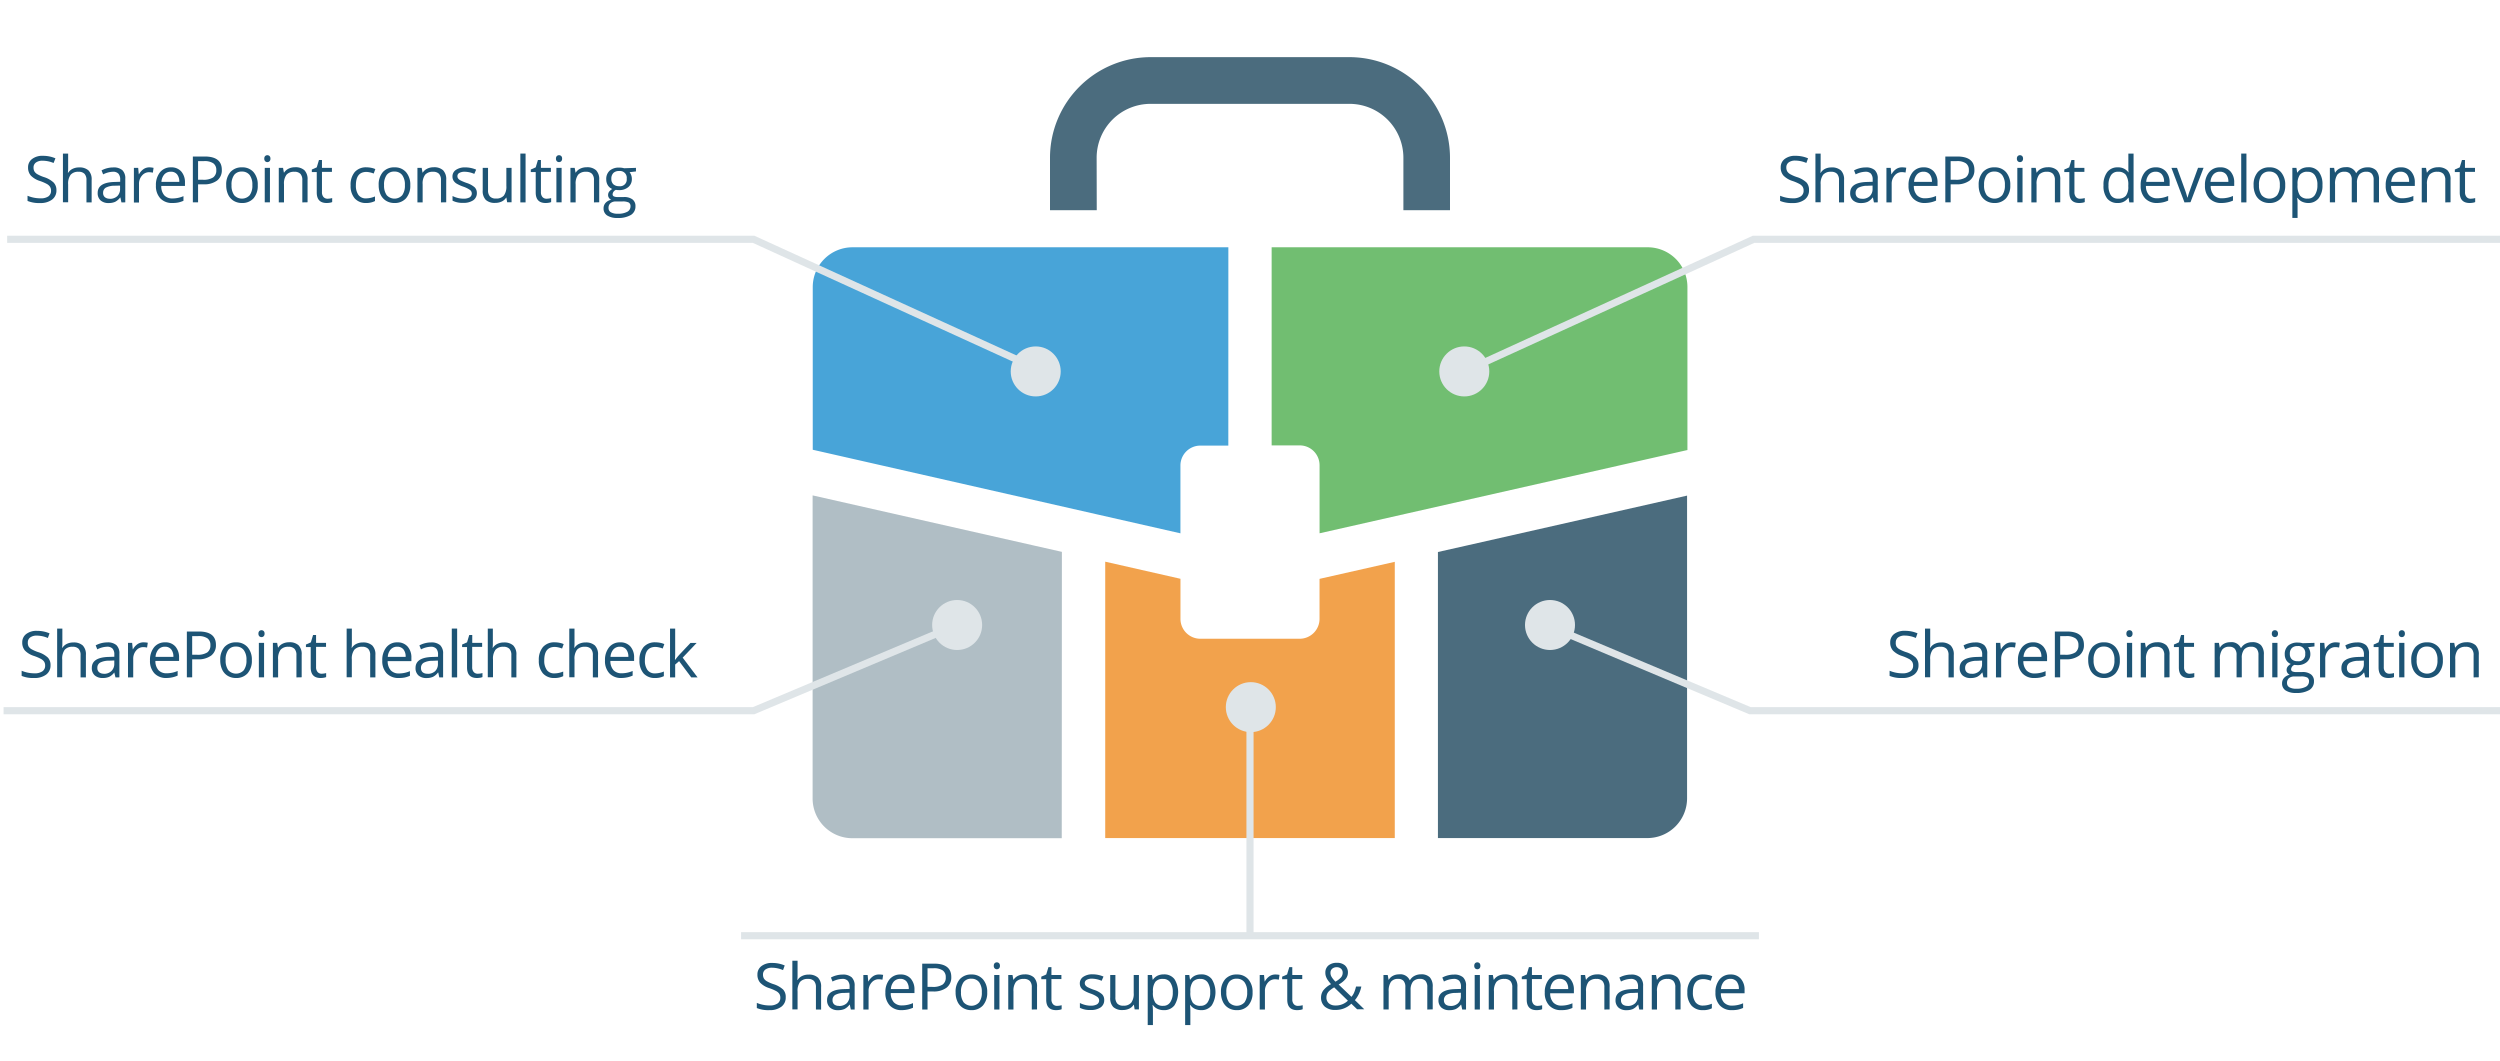 <svg xmlns="http://www.w3.org/2000/svg" viewBox="0 0 700 297"><defs><style>.cls-1{fill:#4b6c7e;}.cls-2{fill:#48a4d8;}.cls-3{fill:#71be71;}.cls-4{fill:#f2a24c;}.cls-5{fill:#b0bec5;}.cls-6{fill:#dfe5e8;}.cls-7{fill:none;stroke:#dfe5e8;stroke-miterlimit:10;stroke-width:2px;}.cls-8{fill:#1d5475;}</style></defs><title>SharePoint Services</title><g id="Layer_3" data-name="Layer 3"><path class="cls-1" d="M307.06,44.16a15.1,15.1,0,0,1,15.08-15.08h55.73a15.1,15.1,0,0,1,15.08,15.08v14.7H406V44.16A28.19,28.19,0,0,0,377.87,16H322.13A28.19,28.19,0,0,0,294,44.16v14.7h13.09Zm0-2.27"/><path class="cls-2" d="M343.94,69.24H238.7a11.13,11.13,0,0,0-11.13,11.13v45.56L307.06,144l23.46,5.33v-19a5.57,5.57,0,0,1,5.56-5.56h7.85Z"/><path class="cls-3" d="M461.29,69.24H356.06v55.47h7.85a5.56,5.56,0,0,1,5.57,5.56v19.05l24-5.43,79-17.88V80.37A11.13,11.13,0,0,0,461.29,69.24Z"/><path class="cls-4" d="M390.54,157.31l-21.07,4.77v11.2a5.57,5.57,0,0,1-5.57,5.57H336.09a5.57,5.57,0,0,1-5.56-5.57V162.06l-21.07-4.79v77.39h81.08Z"/><path class="cls-5" d="M297.33,154.52l-8-1.81-61.8-14v84.86a11.13,11.13,0,0,0,11.13,11.13h58.63Z"/><path class="cls-1" d="M410.62,152.76l-8,1.8v80.1h58.63a11.13,11.13,0,0,0,11.13-11.13V138.77Z"/><circle class="cls-6" cx="290" cy="104" r="7"/><circle class="cls-6" cx="268" cy="175" r="7"/><circle class="cls-6" cx="434" cy="175" r="7"/><circle class="cls-6" cx="350.23" cy="198" r="7"/><circle class="cls-6" cx="410" cy="104" r="7"/><polyline class="cls-7" points="410 104 491 67 700 67"/><polyline class="cls-7" points="292 104 211 67 2 67"/><polyline class="cls-7" points="268 175 211 199 1 199"/><polyline class="cls-7" points="433 175 490 199 700 199"/><line class="cls-7" x1="492.5" y1="262" x2="207.5" y2="262"/><line class="cls-7" x1="350" y1="198" x2="350" y2="262"/></g><g id="Layer_4" data-name="Layer 4"><path class="cls-8" d="M15.8,53.25a3.15,3.15,0,0,1-1.23,2.65,5.34,5.34,0,0,1-3.34.95,8.37,8.37,0,0,1-3.52-.59V54.81a9.26,9.26,0,0,0,1.72.53,9.06,9.06,0,0,0,1.85.19A3.72,3.72,0,0,0,13.53,55a1.86,1.86,0,0,0,.76-1.58A2,2,0,0,0,14,52.29a2.49,2.49,0,0,0-.9-.79,12.54,12.54,0,0,0-1.91-.82,6.1,6.1,0,0,1-2.56-1.52,3.36,3.36,0,0,1-.77-2.29A2.85,2.85,0,0,1,9,44.51a4.64,4.64,0,0,1,3-.88,8.7,8.7,0,0,1,3.52.7L15,45.64A8,8,0,0,0,11.91,45a3,3,0,0,0-1.85.51,1.68,1.68,0,0,0-.67,1.42A2.17,2.17,0,0,0,9.64,48a2.32,2.32,0,0,0,.83.78,10.32,10.32,0,0,0,1.79.79A7.08,7.08,0,0,1,15,51.1,3,3,0,0,1,15.8,53.25Z"/><path class="cls-8" d="M24.21,56.67V50.44a2.51,2.51,0,0,0-.54-1.76A2.18,2.18,0,0,0,22,48.1a2.75,2.75,0,0,0-2.22.83,4.18,4.18,0,0,0-.7,2.71v5H17.62V43h1.46v4.14A9,9,0,0,1,19,48.37h.09a3,3,0,0,1,1.23-1.09,4,4,0,0,1,1.81-.4,3.72,3.72,0,0,1,2.65.84,3.53,3.53,0,0,1,.88,2.67v6.28Z"/><path class="cls-8" d="M34,56.67l-.29-1.37h-.07a4.05,4.05,0,0,1-1.44,1.23,4.38,4.38,0,0,1-1.79.32,3.22,3.22,0,0,1-2.25-.74,2.69,2.69,0,0,1-.81-2.1q0-2.92,4.67-3.06l1.63-.05v-.6a2.44,2.44,0,0,0-.49-1.67,2,2,0,0,0-1.56-.54,6.36,6.36,0,0,0-2.72.74l-.45-1.12A6.86,6.86,0,0,1,30,47.1a6.76,6.76,0,0,1,1.7-.22,3.67,3.67,0,0,1,2.55.76,3.19,3.19,0,0,1,.83,2.45v6.57Zm-3.3-1a3,3,0,0,0,2.14-.75,2.76,2.76,0,0,0,.78-2.09v-.87L32.14,52a5.31,5.31,0,0,0-2.51.54A1.63,1.63,0,0,0,28.87,54a1.5,1.5,0,0,0,.48,1.2A2,2,0,0,0,30.68,55.64Z"/><path class="cls-8" d="M41.88,46.86A5.71,5.71,0,0,1,43,47l-.2,1.35a5,5,0,0,0-1.05-.13,2.57,2.57,0,0,0-2,.95,3.46,3.46,0,0,0-.83,2.36v5.17H37.49V47h1.2l.17,1.78h.07a4.23,4.23,0,0,1,1.29-1.45A2.91,2.91,0,0,1,41.88,46.86Z"/><path class="cls-8" d="M48.26,56.84a4.43,4.43,0,0,1-3.37-1.3,5,5,0,0,1-1.23-3.61,5.58,5.58,0,0,1,1.15-3.7,3.81,3.81,0,0,1,3.08-1.37A3.63,3.63,0,0,1,50.74,48a4.56,4.56,0,0,1,1.05,3.14v.92H45.16A3.82,3.82,0,0,0,46,54.69a3,3,0,0,0,2.29.88,7.76,7.76,0,0,0,3.08-.65v1.3a7.72,7.72,0,0,1-1.46.48A8.22,8.22,0,0,1,48.26,56.84Zm-.4-8.76a2.38,2.38,0,0,0-1.85.76,3.48,3.48,0,0,0-.81,2.09h5a3.21,3.21,0,0,0-.62-2.11A2.17,2.17,0,0,0,47.86,48.08Z"/><path class="cls-8" d="M62.11,47.56a3.6,3.6,0,0,1-1.33,3A6,6,0,0,1,57,51.61H55.46v5.05H54V43.82H57.3Q62.11,43.82,62.11,47.56Zm-6.65,2.77H56.8a5,5,0,0,0,2.87-.64,2.36,2.36,0,0,0,.89-2.06,2.22,2.22,0,0,0-.83-1.9,4.36,4.36,0,0,0-2.6-.62H55.46Z"/><path class="cls-8" d="M72.17,51.84A5.31,5.31,0,0,1,71,55.52a4.18,4.18,0,0,1-3.28,1.32,4.34,4.34,0,0,1-2.29-.61,4,4,0,0,1-1.55-1.74,6.06,6.06,0,0,1-.54-2.65,5.31,5.31,0,0,1,1.18-3.67,4.17,4.17,0,0,1,3.27-1.31A4.08,4.08,0,0,1,71,48.2,5.29,5.29,0,0,1,72.17,51.84Zm-7.34,0a4.57,4.57,0,0,0,.74,2.81,2.93,2.93,0,0,0,4.35,0,4.55,4.55,0,0,0,.74-2.82,4.48,4.48,0,0,0-.74-2.79,2.61,2.61,0,0,0-2.19-1,2.57,2.57,0,0,0-2.16.94A4.53,4.53,0,0,0,64.83,51.84Z"/><path class="cls-8" d="M74,44.42a1,1,0,0,1,.25-.73.91.91,0,0,1,1.22,0,1,1,0,0,1,.25.73,1,1,0,0,1-.25.73.89.89,0,0,1-1.22,0A1,1,0,0,1,74,44.42Zm1.58,12.24H74.13V47h1.46Z"/><path class="cls-8" d="M84.65,56.67V50.44a2.51,2.51,0,0,0-.54-1.76,2.18,2.18,0,0,0-1.68-.58,2.77,2.77,0,0,0-2.21.82,4.13,4.13,0,0,0-.7,2.7v5.05H78.06V47h1.19l.24,1.32h.07a3,3,0,0,1,1.26-1.1,4.08,4.08,0,0,1,1.8-.39,3.66,3.66,0,0,1,2.62.84,3.57,3.57,0,0,1,.88,2.69v6.28Z"/><path class="cls-8" d="M91.69,55.64a4.77,4.77,0,0,0,.75-.06,4.84,4.84,0,0,0,.57-.12v1.12a2.67,2.67,0,0,1-.7.19,5.25,5.25,0,0,1-.83.07q-2.79,0-2.79-2.94V48.17H87.31v-.7l1.38-.61.62-2.06h.84V47h2.79v1.13H90.15v5.67a2,2,0,0,0,.41,1.34A1.44,1.44,0,0,0,91.69,55.64Z"/><path class="cls-8" d="M102.56,56.84a4.11,4.11,0,0,1-3.24-1.29,5.29,5.29,0,0,1-1.15-3.64,5.46,5.46,0,0,1,1.16-3.74,4.19,4.19,0,0,1,3.32-1.32A6.58,6.58,0,0,1,104,47a4.57,4.57,0,0,1,1.09.35l-.45,1.24a6.86,6.86,0,0,0-1.05-.32,4.71,4.71,0,0,0-1-.13q-2.94,0-2.94,3.74a4.46,4.46,0,0,0,.72,2.72,2.49,2.49,0,0,0,2.12.95A6.49,6.49,0,0,0,105,55v1.29A5.26,5.26,0,0,1,102.56,56.84Z"/><path class="cls-8" d="M114.88,51.84a5.31,5.31,0,0,1-1.19,3.68,4.18,4.18,0,0,1-3.28,1.32,4.34,4.34,0,0,1-2.29-.61,4,4,0,0,1-1.55-1.74,6.06,6.06,0,0,1-.54-2.65,5.31,5.31,0,0,1,1.18-3.67,4.17,4.17,0,0,1,3.27-1.31,4.08,4.08,0,0,1,3.21,1.34A5.29,5.29,0,0,1,114.88,51.84Zm-7.34,0a4.57,4.57,0,0,0,.74,2.81,2.93,2.93,0,0,0,4.35,0,4.55,4.55,0,0,0,.74-2.82,4.48,4.48,0,0,0-.74-2.79,2.61,2.61,0,0,0-2.19-1,2.57,2.57,0,0,0-2.16.94A4.53,4.53,0,0,0,107.54,51.84Z"/><path class="cls-8" d="M123.47,56.67V50.44a2.51,2.51,0,0,0-.54-1.76,2.18,2.18,0,0,0-1.68-.58,2.77,2.77,0,0,0-2.21.82,4.13,4.13,0,0,0-.7,2.7v5.05h-1.46V47h1.19l.24,1.32h.07a3,3,0,0,1,1.26-1.1,4.08,4.08,0,0,1,1.8-.39,3.66,3.66,0,0,1,2.62.84,3.57,3.57,0,0,1,.88,2.69v6.28Z"/><path class="cls-8" d="M133.52,54a2.41,2.41,0,0,1-1,2.07,4.71,4.71,0,0,1-2.81.73,6.12,6.12,0,0,1-3-.61V54.88a7.23,7.23,0,0,0,1.49.55,6.22,6.22,0,0,0,1.53.2,3.48,3.48,0,0,0,1.76-.36,1.26,1.26,0,0,0,.13-2.07,7.67,7.67,0,0,0-1.9-.94,10.32,10.32,0,0,1-1.91-.87,2.61,2.61,0,0,1-.84-.85,2.21,2.21,0,0,1-.28-1.13,2.16,2.16,0,0,1,1-1.86,4.46,4.46,0,0,1,2.63-.68,7.69,7.69,0,0,1,3,.63l-.52,1.19a7,7,0,0,0-2.63-.6,3,3,0,0,0-1.56.33,1,1,0,0,0-.53.9,1.09,1.09,0,0,0,.2.66,2,2,0,0,0,.64.52,14.24,14.24,0,0,0,1.69.71,6.3,6.3,0,0,1,2.32,1.26A2.22,2.22,0,0,1,133.52,54Z"/><path class="cls-8" d="M136.65,47v6.25a2.51,2.51,0,0,0,.54,1.76,2.18,2.18,0,0,0,1.68.58,2.74,2.74,0,0,0,2.21-.83,4.17,4.17,0,0,0,.7-2.7V47h1.46v9.63H142l-.21-1.29h-.08a2.91,2.91,0,0,1-1.24,1.09,4.18,4.18,0,0,1-1.81.38,3.68,3.68,0,0,1-2.63-.83,3.55,3.55,0,0,1-.87-2.67V47Z"/><path class="cls-8" d="M147.16,56.67H145.7V43h1.46Z"/><path class="cls-8" d="M153,55.64a4.77,4.77,0,0,0,.75-.06,4.84,4.84,0,0,0,.57-.12v1.12a2.67,2.67,0,0,1-.7.19,5.25,5.25,0,0,1-.83.07q-2.79,0-2.79-2.94V48.17h-1.38v-.7l1.38-.61.62-2.06h.84V47h2.79v1.13h-2.79v5.67a2,2,0,0,0,.41,1.34A1.44,1.44,0,0,0,153,55.64Z"/><path class="cls-8" d="M155.67,44.42a1,1,0,0,1,.25-.73.91.91,0,0,1,1.22,0,1,1,0,0,1,.25.73,1,1,0,0,1-.25.73.89.89,0,0,1-1.22,0A1,1,0,0,1,155.67,44.42Zm1.58,12.24h-1.46V47h1.46Z"/><path class="cls-8" d="M166.31,56.67V50.44a2.51,2.51,0,0,0-.54-1.76,2.18,2.18,0,0,0-1.68-.58,2.77,2.77,0,0,0-2.21.82,4.13,4.13,0,0,0-.7,2.7v5.05h-1.46V47h1.19l.24,1.32h.07a3,3,0,0,1,1.26-1.1,4.08,4.08,0,0,1,1.8-.39,3.66,3.66,0,0,1,2.62.84,3.57,3.57,0,0,1,.88,2.69v6.28Z"/><path class="cls-8" d="M178.07,47V48l-1.78.21a3.13,3.13,0,0,1,.63,1.92,2.85,2.85,0,0,1-1,2.26,3.9,3.9,0,0,1-2.65.84,4.42,4.42,0,0,1-.81-.07,1.44,1.44,0,0,0-.93,1.24.63.63,0,0,0,.33.58,2.38,2.38,0,0,0,1.12.19h1.71a3.82,3.82,0,0,1,2.4.66,2.29,2.29,0,0,1,.84,1.92,2.74,2.74,0,0,1-1.28,2.44,6.87,6.87,0,0,1-3.74.84,5.12,5.12,0,0,1-2.91-.7,2.27,2.27,0,0,1-1-2,2.23,2.23,0,0,1,.56-1.52,2.86,2.86,0,0,1,1.58-.87,1.53,1.53,0,0,1-.62-.52,1.37,1.37,0,0,1-.25-.82,1.55,1.55,0,0,1,.28-.92,3,3,0,0,1,.89-.76,2.6,2.6,0,0,1-1.22-1,3.07,3.07,0,0,1-.47-1.69,3.12,3.12,0,0,1,.95-2.44,3.88,3.88,0,0,1,2.69-.86,4.89,4.89,0,0,1,1.36.18Zm-7.68,11.25a1.31,1.31,0,0,0,.66,1.19,3.64,3.64,0,0,0,1.89.4,5.27,5.27,0,0,0,2.72-.55,1.68,1.68,0,0,0,.88-1.49,1.18,1.18,0,0,0-.48-1.09,3.75,3.75,0,0,0-1.82-.3h-1.75a2.3,2.3,0,0,0-1.55.47A1.7,1.7,0,0,0,170.39,58.28Zm.79-8.17a2,2,0,0,0,.57,1.53,2.28,2.28,0,0,0,1.59.52,1.86,1.86,0,0,0,2.14-2.07,1.91,1.91,0,0,0-2.16-2.17,2.14,2.14,0,0,0-1.58.55A2.23,2.23,0,0,0,171.18,50.12Z"/><path class="cls-8" d="M506.52,53.25a3.15,3.15,0,0,1-1.23,2.65,5.34,5.34,0,0,1-3.34.95,8.37,8.37,0,0,1-3.52-.59V54.81a9.26,9.26,0,0,0,1.72.53,9.06,9.06,0,0,0,1.85.19,3.72,3.72,0,0,0,2.25-.57,1.86,1.86,0,0,0,.76-1.58,2,2,0,0,0-.27-1.09,2.49,2.49,0,0,0-.9-.79,12.55,12.55,0,0,0-1.91-.82,6.1,6.1,0,0,1-2.56-1.52,3.36,3.36,0,0,1-.77-2.29,2.85,2.85,0,0,1,1.12-2.36,4.64,4.64,0,0,1,3-.88,8.71,8.71,0,0,1,3.53.7l-.47,1.3a8,8,0,0,0-3.09-.67,3,3,0,0,0-1.85.51,1.68,1.68,0,0,0-.67,1.42,2.17,2.17,0,0,0,.25,1.09,2.32,2.32,0,0,0,.83.78,10.33,10.33,0,0,0,1.79.79,7.08,7.08,0,0,1,2.78,1.55A3,3,0,0,1,506.52,53.25Z"/><path class="cls-8" d="M514.92,56.67V50.44a2.51,2.51,0,0,0-.54-1.76,2.18,2.18,0,0,0-1.68-.58,2.75,2.75,0,0,0-2.22.83,4.18,4.18,0,0,0-.7,2.71v5h-1.46V43h1.46v4.14a9,9,0,0,1-.07,1.24h.09A3,3,0,0,1,511,47.28a4,4,0,0,1,1.81-.4,3.72,3.72,0,0,1,2.65.84,3.54,3.54,0,0,1,.88,2.67v6.28Z"/><path class="cls-8" d="M524.7,56.67l-.29-1.37h-.07a4.06,4.06,0,0,1-1.44,1.23,4.39,4.39,0,0,1-1.79.32,3.22,3.22,0,0,1-2.25-.74,2.7,2.7,0,0,1-.81-2.1q0-2.92,4.67-3.06l1.63-.05v-.6a2.45,2.45,0,0,0-.49-1.67,2,2,0,0,0-1.56-.54,6.36,6.36,0,0,0-2.72.74l-.45-1.12a6.87,6.87,0,0,1,1.56-.61,6.77,6.77,0,0,1,1.7-.22,3.67,3.67,0,0,1,2.55.76,3.19,3.19,0,0,1,.83,2.45v6.57Zm-3.3-1a3,3,0,0,0,2.14-.75,2.76,2.76,0,0,0,.78-2.09v-.87l-1.46.06a5.3,5.3,0,0,0-2.51.54,1.63,1.63,0,0,0-.77,1.49,1.51,1.51,0,0,0,.48,1.2A2,2,0,0,0,521.4,55.64Z"/><path class="cls-8" d="M532.6,46.86a5.7,5.7,0,0,1,1.15.11l-.2,1.35a5,5,0,0,0-1.05-.13,2.57,2.57,0,0,0-2,.95,3.46,3.46,0,0,0-.83,2.36v5.17H528.2V47h1.2l.17,1.78h.07a4.23,4.23,0,0,1,1.29-1.45A2.91,2.91,0,0,1,532.6,46.86Z"/><path class="cls-8" d="M539,56.84a4.42,4.42,0,0,1-3.37-1.3,5,5,0,0,1-1.24-3.61,5.58,5.58,0,0,1,1.15-3.7,3.81,3.81,0,0,1,3.08-1.37A3.63,3.63,0,0,1,541.46,48a4.56,4.56,0,0,1,1.05,3.14v.92h-6.64a3.82,3.82,0,0,0,.86,2.58,3,3,0,0,0,2.29.88,7.76,7.76,0,0,0,3.08-.65v1.3a7.7,7.7,0,0,1-1.46.48A8.21,8.21,0,0,1,539,56.84Zm-.4-8.76a2.38,2.38,0,0,0-1.85.76,3.48,3.48,0,0,0-.81,2.09h5a3.21,3.21,0,0,0-.62-2.11A2.17,2.17,0,0,0,538.58,48.08Z"/><path class="cls-8" d="M552.83,47.56a3.6,3.6,0,0,1-1.33,3,6,6,0,0,1-3.81,1.05h-1.51v5.05h-1.49V43.82H548Q552.83,43.82,552.83,47.56Zm-6.65,2.77h1.34a5,5,0,0,0,2.87-.64,2.36,2.36,0,0,0,.89-2.06,2.22,2.22,0,0,0-.83-1.9,4.36,4.36,0,0,0-2.6-.62h-1.67Z"/><path class="cls-8" d="M562.88,51.84a5.31,5.31,0,0,1-1.19,3.68,4.18,4.18,0,0,1-3.28,1.32,4.34,4.34,0,0,1-2.29-.61,4,4,0,0,1-1.55-1.74,6.06,6.06,0,0,1-.54-2.65,5.31,5.31,0,0,1,1.18-3.67,4.17,4.17,0,0,1,3.27-1.31,4.07,4.07,0,0,1,3.21,1.34A5.29,5.29,0,0,1,562.88,51.84Zm-7.34,0a4.57,4.57,0,0,0,.74,2.81,2.93,2.93,0,0,0,4.35,0,4.56,4.56,0,0,0,.74-2.82,4.48,4.48,0,0,0-.74-2.79,2.61,2.61,0,0,0-2.19-1,2.57,2.57,0,0,0-2.16.94A4.53,4.53,0,0,0,555.55,51.84Z"/><path class="cls-8" d="M564.73,44.42a1,1,0,0,1,.25-.73.91.91,0,0,1,1.22,0,1,1,0,0,1,.25.73,1,1,0,0,1-.25.73.89.89,0,0,1-1.22,0A1,1,0,0,1,564.73,44.42Zm1.58,12.24h-1.46V47h1.46Z"/><path class="cls-8" d="M575.37,56.67V50.44a2.51,2.51,0,0,0-.54-1.76,2.18,2.18,0,0,0-1.68-.58,2.77,2.77,0,0,0-2.21.82,4.13,4.13,0,0,0-.7,2.7v5.05h-1.46V47H570l.24,1.32h.07a3,3,0,0,1,1.26-1.1,4.08,4.08,0,0,1,1.8-.39,3.66,3.66,0,0,1,2.62.84,3.57,3.57,0,0,1,.88,2.69v6.28Z"/><path class="cls-8" d="M582.41,55.64a4.77,4.77,0,0,0,.75-.06,4.84,4.84,0,0,0,.57-.12v1.12a2.66,2.66,0,0,1-.7.19,5.23,5.23,0,0,1-.83.07q-2.79,0-2.79-2.94V48.17H578v-.7l1.38-.61L580,44.8h.84V47h2.79v1.13h-2.79v5.67a2,2,0,0,0,.41,1.34A1.44,1.44,0,0,0,582.41,55.64Z"/><path class="cls-8" d="M596,55.37h-.08a3.43,3.43,0,0,1-3,1.47,3.58,3.58,0,0,1-2.94-1.29,5.69,5.69,0,0,1-1-3.67,5.78,5.78,0,0,1,1.05-3.7,3.55,3.55,0,0,1,2.94-1.32,3.5,3.5,0,0,1,3,1.42H596l-.06-.69,0-.68V43h1.46V56.67h-1.19Zm-2.92.25a2.65,2.65,0,0,0,2.17-.81,4.1,4.1,0,0,0,.67-2.62v-.31a4.84,4.84,0,0,0-.68-2.92,2.59,2.59,0,0,0-2.18-.87,2.23,2.23,0,0,0-2,1,5,5,0,0,0-.68,2.82,4.76,4.76,0,0,0,.68,2.79A2.29,2.29,0,0,0,593.07,55.62Z"/><path class="cls-8" d="M604,56.84a4.42,4.42,0,0,1-3.37-1.3,5,5,0,0,1-1.24-3.61,5.58,5.58,0,0,1,1.15-3.7,3.81,3.81,0,0,1,3.08-1.37A3.63,3.63,0,0,1,606.45,48a4.56,4.56,0,0,1,1.05,3.14v.92h-6.64a3.82,3.82,0,0,0,.86,2.58,3,3,0,0,0,2.29.88,7.76,7.76,0,0,0,3.08-.65v1.3a7.72,7.72,0,0,1-1.46.48A8.22,8.22,0,0,1,604,56.84Zm-.4-8.76a2.38,2.38,0,0,0-1.85.76,3.48,3.48,0,0,0-.81,2.09h5a3.21,3.21,0,0,0-.62-2.11A2.17,2.17,0,0,0,603.57,48.08Z"/><path class="cls-8" d="M611.65,56.67,608,47h1.56l2.07,5.71a27,27,0,0,1,.83,2.6h.07a19.42,19.42,0,0,1,.61-1.93q.51-1.46,2.31-6.39H617l-3.66,9.63Z"/><path class="cls-8" d="M622,56.84a4.42,4.42,0,0,1-3.37-1.3,5,5,0,0,1-1.24-3.61,5.58,5.58,0,0,1,1.15-3.7,3.81,3.81,0,0,1,3.08-1.37A3.63,3.63,0,0,1,624.53,48a4.56,4.56,0,0,1,1.05,3.14v.92H619a3.82,3.82,0,0,0,.86,2.58,3,3,0,0,0,2.29.88,7.76,7.76,0,0,0,3.08-.65v1.3a7.72,7.72,0,0,1-1.46.48A8.22,8.22,0,0,1,622,56.84Zm-.4-8.76a2.38,2.38,0,0,0-1.85.76,3.48,3.48,0,0,0-.81,2.09h5a3.21,3.21,0,0,0-.62-2.11A2.17,2.17,0,0,0,621.65,48.08Z"/><path class="cls-8" d="M629,56.67h-1.46V43H629Z"/><path class="cls-8" d="M639.86,51.84a5.31,5.31,0,0,1-1.19,3.68,4.18,4.18,0,0,1-3.28,1.32,4.34,4.34,0,0,1-2.29-.61,4,4,0,0,1-1.55-1.74,6.06,6.06,0,0,1-.54-2.65,5.31,5.31,0,0,1,1.18-3.67,4.17,4.17,0,0,1,3.27-1.31,4.07,4.07,0,0,1,3.21,1.34A5.29,5.29,0,0,1,639.86,51.84Zm-7.34,0a4.57,4.57,0,0,0,.74,2.81,2.93,2.93,0,0,0,4.35,0,4.56,4.56,0,0,0,.74-2.82,4.48,4.48,0,0,0-.74-2.79,2.61,2.61,0,0,0-2.19-1,2.57,2.57,0,0,0-2.16.94A4.53,4.53,0,0,0,632.52,51.84Z"/><path class="cls-8" d="M646.34,56.84a4.17,4.17,0,0,1-1.72-.35,3.24,3.24,0,0,1-1.3-1.07h-.11a12.92,12.92,0,0,1,.11,1.6v4h-1.46V47H643l.2,1.32h.07a3.39,3.39,0,0,1,1.31-1.14,4,4,0,0,1,1.71-.35,3.56,3.56,0,0,1,3,1.31,5.76,5.76,0,0,1,1,3.67,5.73,5.73,0,0,1-1.06,3.69A3.57,3.57,0,0,1,646.34,56.84Zm-.21-8.75a2.59,2.59,0,0,0-2.14.82,4.21,4.21,0,0,0-.68,2.6v.33a4.82,4.82,0,0,0,.68,2.9,2.57,2.57,0,0,0,2.17.87,2.26,2.26,0,0,0,2-1,4.79,4.79,0,0,0,.71-2.79,4.61,4.61,0,0,0-.71-2.76A2.33,2.33,0,0,0,646.13,48.1Z"/><path class="cls-8" d="M664.62,56.67V50.4a2.6,2.6,0,0,0-.49-1.73,1.9,1.9,0,0,0-1.53-.58,2.47,2.47,0,0,0-2,.78,3.72,3.72,0,0,0-.65,2.41v5.38h-1.46V50.4a2.6,2.6,0,0,0-.49-1.73,1.92,1.92,0,0,0-1.54-.58,2.38,2.38,0,0,0-2,.82,4.45,4.45,0,0,0-.64,2.69v5.05h-1.46V47h1.19l.24,1.32h.07a2.87,2.87,0,0,1,1.16-1.1,3.56,3.56,0,0,1,1.68-.4,2.86,2.86,0,0,1,3,1.63h.07A3.07,3.07,0,0,1,661,47.3a3.87,3.87,0,0,1,1.86-.44,3.26,3.26,0,0,1,2.45.84,3.75,3.75,0,0,1,.81,2.69v6.28Z"/><path class="cls-8" d="M672.61,56.84a4.42,4.42,0,0,1-3.37-1.3A5,5,0,0,1,668,51.93a5.58,5.58,0,0,1,1.15-3.7,3.81,3.81,0,0,1,3.08-1.37A3.63,3.63,0,0,1,675.1,48a4.56,4.56,0,0,1,1.05,3.14v.92h-6.64a3.82,3.82,0,0,0,.86,2.58,3,3,0,0,0,2.29.88,7.76,7.76,0,0,0,3.08-.65v1.3a7.72,7.72,0,0,1-1.46.48A8.22,8.22,0,0,1,672.61,56.84Zm-.4-8.76a2.38,2.38,0,0,0-1.85.76,3.48,3.48,0,0,0-.81,2.09h5a3.21,3.21,0,0,0-.62-2.11A2.17,2.17,0,0,0,672.22,48.08Z"/><path class="cls-8" d="M684.68,56.67V50.44a2.51,2.51,0,0,0-.54-1.76,2.18,2.18,0,0,0-1.68-.58,2.77,2.77,0,0,0-2.21.82,4.13,4.13,0,0,0-.7,2.7v5.05h-1.46V47h1.19l.24,1.32h.07a3,3,0,0,1,1.26-1.1,4.08,4.08,0,0,1,1.8-.39,3.66,3.66,0,0,1,2.62.84,3.57,3.57,0,0,1,.88,2.69v6.28Z"/><path class="cls-8" d="M691.73,55.64a4.77,4.77,0,0,0,.75-.06,4.84,4.84,0,0,0,.57-.12v1.12a2.66,2.66,0,0,1-.7.19,5.23,5.23,0,0,1-.83.07q-2.79,0-2.79-2.94V48.17h-1.38v-.7l1.38-.61.62-2.06h.84V47H693v1.13h-2.79v5.67a2,2,0,0,0,.41,1.34A1.44,1.44,0,0,0,691.73,55.64Z"/><path class="cls-8" d="M537.18,186.25a3.15,3.15,0,0,1-1.23,2.64,5.34,5.34,0,0,1-3.34.95,8.37,8.37,0,0,1-3.52-.59v-1.44a9.26,9.26,0,0,0,1.72.53,9.06,9.06,0,0,0,1.85.19,3.72,3.72,0,0,0,2.25-.57,1.86,1.86,0,0,0,.76-1.58,2,2,0,0,0-.27-1.09,2.51,2.51,0,0,0-.9-.79,12.58,12.58,0,0,0-1.91-.82,6.11,6.11,0,0,1-2.56-1.52,3.36,3.36,0,0,1-.77-2.29,2.85,2.85,0,0,1,1.12-2.36,4.64,4.64,0,0,1,3-.88,8.7,8.7,0,0,1,3.52.7l-.47,1.3a8,8,0,0,0-3.09-.67,3,3,0,0,0-1.85.51,1.68,1.68,0,0,0-.67,1.41A2.17,2.17,0,0,0,531,181a2.31,2.31,0,0,0,.83.78,10.27,10.27,0,0,0,1.79.79,7.09,7.09,0,0,1,2.78,1.55A3,3,0,0,1,537.18,186.25Z"/><path class="cls-8" d="M545.59,189.67v-6.23a2.51,2.51,0,0,0-.54-1.76,2.18,2.18,0,0,0-1.68-.58,2.75,2.75,0,0,0-2.22.83,4.18,4.18,0,0,0-.7,2.71v5H539V176h1.46v4.14a9,9,0,0,1-.07,1.24h.09a3,3,0,0,1,1.23-1.09,4,4,0,0,1,1.82-.4,3.72,3.72,0,0,1,2.65.84,3.54,3.54,0,0,1,.88,2.67v6.28Z"/><path class="cls-8" d="M555.36,189.67l-.29-1.37H555a4.05,4.05,0,0,1-1.44,1.23,4.38,4.38,0,0,1-1.79.32,3.22,3.22,0,0,1-2.25-.74,2.69,2.69,0,0,1-.81-2.1q0-2.92,4.67-3.06l1.63-.05v-.6a2.44,2.44,0,0,0-.49-1.67,2,2,0,0,0-1.56-.54,6.36,6.36,0,0,0-2.72.74l-.45-1.12a6.86,6.86,0,0,1,1.56-.61,6.76,6.76,0,0,1,1.7-.22,3.67,3.67,0,0,1,2.55.77,3.19,3.19,0,0,1,.83,2.45v6.57Zm-3.3-1a3,3,0,0,0,2.14-.75,2.76,2.76,0,0,0,.78-2.09v-.87l-1.46.06a5.3,5.3,0,0,0-2.51.54,1.63,1.63,0,0,0-.77,1.49,1.5,1.5,0,0,0,.48,1.2A2,2,0,0,0,552.07,188.64Z"/><path class="cls-8" d="M563.26,179.86a5.71,5.71,0,0,1,1.15.11l-.2,1.35a5,5,0,0,0-1.05-.13,2.56,2.56,0,0,0-2,.95,3.45,3.45,0,0,0-.83,2.36v5.17h-1.46V180h1.2l.17,1.79h.07a4.24,4.24,0,0,1,1.29-1.45A2.91,2.91,0,0,1,563.26,179.86Z"/><path class="cls-8" d="M569.64,189.84a4.42,4.42,0,0,1-3.37-1.3,5,5,0,0,1-1.24-3.61,5.59,5.59,0,0,1,1.15-3.7,3.81,3.81,0,0,1,3.08-1.37,3.63,3.63,0,0,1,2.87,1.19,4.57,4.57,0,0,1,1.05,3.14v.92h-6.64a3.82,3.82,0,0,0,.86,2.58,3,3,0,0,0,2.29.88,7.76,7.76,0,0,0,3.08-.65v1.3a7.71,7.71,0,0,1-1.46.48A8.23,8.23,0,0,1,569.64,189.84Zm-.39-8.76a2.38,2.38,0,0,0-1.85.76,3.48,3.48,0,0,0-.81,2.09h5a3.21,3.21,0,0,0-.62-2.11A2.17,2.17,0,0,0,569.24,181.08Z"/><path class="cls-8" d="M583.5,180.56a3.6,3.6,0,0,1-1.33,3,6,6,0,0,1-3.81,1.05h-1.51v5.05h-1.49V176.82h3.33Q583.5,176.82,583.5,180.56Zm-6.65,2.77h1.35a5,5,0,0,0,2.87-.64,2.37,2.37,0,0,0,.89-2.06,2.22,2.22,0,0,0-.84-1.9,4.36,4.36,0,0,0-2.6-.62h-1.67Z"/><path class="cls-8" d="M593.55,184.84a5.31,5.31,0,0,1-1.19,3.68,4.18,4.18,0,0,1-3.28,1.32,4.34,4.34,0,0,1-2.29-.61,4,4,0,0,1-1.55-1.74,6.06,6.06,0,0,1-.54-2.65,5.31,5.31,0,0,1,1.18-3.67,4.17,4.17,0,0,1,3.27-1.31,4.07,4.07,0,0,1,3.21,1.35A5.29,5.29,0,0,1,593.55,184.84Zm-7.34,0a4.57,4.57,0,0,0,.74,2.81,2.93,2.93,0,0,0,4.35,0,4.55,4.55,0,0,0,.74-2.82,4.48,4.48,0,0,0-.74-2.79,2.61,2.61,0,0,0-2.19-1,2.57,2.57,0,0,0-2.16.94A4.53,4.53,0,0,0,586.21,184.84Z"/><path class="cls-8" d="M595.39,177.42a1,1,0,0,1,.25-.73.91.91,0,0,1,1.22,0,1,1,0,0,1,.25.73,1,1,0,0,1-.25.73.85.85,0,0,1-.61.24.84.84,0,0,1-.62-.24A1,1,0,0,1,595.39,177.42ZM597,189.67h-1.46V180H597Z"/><path class="cls-8" d="M606,189.67v-6.23a2.51,2.51,0,0,0-.54-1.76,2.18,2.18,0,0,0-1.68-.58,2.77,2.77,0,0,0-2.21.82,4.13,4.13,0,0,0-.7,2.7v5.05h-1.46V180h1.19l.24,1.32h.07a3,3,0,0,1,1.26-1.1,4.08,4.08,0,0,1,1.8-.39,3.66,3.66,0,0,1,2.62.84,3.57,3.57,0,0,1,.88,2.69v6.28Z"/><path class="cls-8" d="M613.08,188.64a4.77,4.77,0,0,0,.75-.06,4.85,4.85,0,0,0,.57-.12v1.12a2.66,2.66,0,0,1-.7.19,5.23,5.23,0,0,1-.83.07q-2.79,0-2.79-2.94v-5.73h-1.38v-.7l1.38-.61.62-2.06h.84V180h2.79v1.13h-2.79v5.67a2,2,0,0,0,.41,1.34A1.44,1.44,0,0,0,613.08,188.64Z"/><path class="cls-8" d="M632.37,189.67V183.4a2.6,2.6,0,0,0-.49-1.73,1.9,1.9,0,0,0-1.53-.58,2.47,2.47,0,0,0-2,.78,3.72,3.72,0,0,0-.65,2.41v5.38h-1.46V183.4a2.6,2.6,0,0,0-.49-1.73,1.92,1.92,0,0,0-1.54-.58,2.38,2.38,0,0,0-2,.82,4.45,4.45,0,0,0-.64,2.69v5.05H620.1V180h1.19l.24,1.32h.07a2.86,2.86,0,0,1,1.16-1.1,3.56,3.56,0,0,1,1.68-.4,2.86,2.86,0,0,1,3,1.63h.07a3.07,3.07,0,0,1,1.25-1.2,3.87,3.87,0,0,1,1.86-.44,3.26,3.26,0,0,1,2.45.84,3.76,3.76,0,0,1,.81,2.69v6.28Z"/><path class="cls-8" d="M636.11,177.42a1,1,0,0,1,.25-.73.91.91,0,0,1,1.22,0,1,1,0,0,1,.26.73,1,1,0,0,1-.26.73.89.89,0,0,1-1.22,0A1,1,0,0,1,636.11,177.42Zm1.58,12.24h-1.46V180h1.46Z"/><path class="cls-8" d="M648.05,180V181l-1.78.21a3.13,3.13,0,0,1,.63,1.92,2.85,2.85,0,0,1-1,2.26,3.9,3.9,0,0,1-2.65.84,4.42,4.42,0,0,1-.81-.07,1.43,1.43,0,0,0-.93,1.24.63.63,0,0,0,.33.58,2.38,2.38,0,0,0,1.12.19h1.71a3.81,3.81,0,0,1,2.4.66,2.29,2.29,0,0,1,.84,1.92,2.73,2.73,0,0,1-1.28,2.44,6.87,6.87,0,0,1-3.74.84,5.12,5.12,0,0,1-2.91-.7,2.27,2.27,0,0,1-1-2,2.23,2.23,0,0,1,.56-1.52,2.87,2.87,0,0,1,1.58-.87,1.52,1.52,0,0,1-.62-.52,1.37,1.37,0,0,1-.25-.82,1.55,1.55,0,0,1,.28-.92,3,3,0,0,1,.89-.77,2.59,2.59,0,0,1-1.22-1,3.07,3.07,0,0,1-.47-1.69,3.12,3.12,0,0,1,.95-2.44,3.88,3.88,0,0,1,2.69-.86,4.89,4.89,0,0,1,1.36.18Zm-7.68,11.25a1.31,1.31,0,0,0,.66,1.19,3.64,3.64,0,0,0,1.89.4,5.28,5.28,0,0,0,2.72-.55,1.68,1.68,0,0,0,.88-1.49,1.18,1.18,0,0,0-.48-1.09,3.76,3.76,0,0,0-1.82-.3h-1.75a2.3,2.3,0,0,0-1.55.47A1.69,1.69,0,0,0,640.37,191.28Zm.79-8.16a2,2,0,0,0,.57,1.53,2.28,2.28,0,0,0,1.59.52,1.86,1.86,0,0,0,2.14-2.07,1.91,1.91,0,0,0-2.16-2.17,2.14,2.14,0,0,0-1.58.55A2.23,2.23,0,0,0,641.16,183.12Z"/><path class="cls-8" d="M654,179.86a5.71,5.71,0,0,1,1.15.11l-.2,1.35a5,5,0,0,0-1.05-.13,2.56,2.56,0,0,0-2,.95,3.45,3.45,0,0,0-.83,2.36v5.17h-1.46V180h1.2l.17,1.79H651a4.24,4.24,0,0,1,1.29-1.45A2.91,2.91,0,0,1,654,179.86Z"/><path class="cls-8" d="M662.25,189.67l-.29-1.37h-.07a4.06,4.06,0,0,1-1.44,1.23,4.38,4.38,0,0,1-1.79.32,3.22,3.22,0,0,1-2.25-.74,2.69,2.69,0,0,1-.81-2.1q0-2.92,4.67-3.06l1.63-.05v-.6a2.44,2.44,0,0,0-.49-1.67,2,2,0,0,0-1.56-.54,6.36,6.36,0,0,0-2.72.74l-.45-1.12a6.85,6.85,0,0,1,1.56-.61,6.75,6.75,0,0,1,1.7-.22,3.67,3.67,0,0,1,2.55.77,3.19,3.19,0,0,1,.83,2.45v6.57Zm-3.29-1a3,3,0,0,0,2.14-.75,2.76,2.76,0,0,0,.78-2.09v-.87l-1.46.06a5.31,5.31,0,0,0-2.51.54,1.63,1.63,0,0,0-.77,1.49,1.5,1.5,0,0,0,.48,1.2A2,2,0,0,0,659,188.64Z"/><path class="cls-8" d="M669,188.64a4.78,4.78,0,0,0,.75-.06,4.83,4.83,0,0,0,.57-.12v1.12a2.66,2.66,0,0,1-.7.19,5.25,5.25,0,0,1-.83.07q-2.79,0-2.79-2.94v-5.73h-1.38v-.7l1.38-.61.62-2.06h.84V180h2.79v1.13h-2.79v5.67a2,2,0,0,0,.41,1.34A1.44,1.44,0,0,0,669,188.64Z"/><path class="cls-8" d="M671.65,177.42a1,1,0,0,1,.25-.73.91.91,0,0,1,1.22,0,1,1,0,0,1,.25.73,1,1,0,0,1-.25.73.85.85,0,0,1-.61.24.84.84,0,0,1-.62-.24A1,1,0,0,1,671.65,177.42Zm1.58,12.24h-1.46V180h1.46Z"/><path class="cls-8" d="M684,184.84a5.31,5.31,0,0,1-1.19,3.68,4.18,4.18,0,0,1-3.28,1.32,4.34,4.34,0,0,1-2.29-.61,4,4,0,0,1-1.55-1.74,6.06,6.06,0,0,1-.54-2.65,5.31,5.31,0,0,1,1.18-3.67,4.17,4.17,0,0,1,3.27-1.31,4.07,4.07,0,0,1,3.21,1.35A5.29,5.29,0,0,1,684,184.84Zm-7.34,0a4.57,4.57,0,0,0,.74,2.81,2.93,2.93,0,0,0,4.35,0,4.55,4.55,0,0,0,.74-2.82,4.48,4.48,0,0,0-.74-2.79,2.61,2.61,0,0,0-2.19-1,2.57,2.57,0,0,0-2.16.94A4.53,4.53,0,0,0,676.68,184.84Z"/><path class="cls-8" d="M692.61,189.67v-6.23a2.51,2.51,0,0,0-.54-1.76,2.18,2.18,0,0,0-1.68-.58,2.77,2.77,0,0,0-2.21.82,4.13,4.13,0,0,0-.7,2.7v5.05H686V180h1.19l.24,1.32h.07a3,3,0,0,1,1.26-1.1,4.08,4.08,0,0,1,1.8-.39,3.66,3.66,0,0,1,2.62.84,3.57,3.57,0,0,1,.88,2.69v6.28Z"/><path class="cls-8" d="M14.15,186.25a3.15,3.15,0,0,1-1.23,2.64,5.34,5.34,0,0,1-3.34.95,8.37,8.37,0,0,1-3.52-.59v-1.44a9.26,9.26,0,0,0,1.72.53,9.06,9.06,0,0,0,1.85.19,3.72,3.72,0,0,0,2.25-.57,1.86,1.86,0,0,0,.76-1.58,2,2,0,0,0-.27-1.09,2.49,2.49,0,0,0-.9-.79,12.53,12.53,0,0,0-1.91-.82A6.1,6.1,0,0,1,7,182.17a3.36,3.36,0,0,1-.77-2.29,2.85,2.85,0,0,1,1.12-2.36,4.64,4.64,0,0,1,3-.88,8.7,8.7,0,0,1,3.52.7l-.47,1.3a8,8,0,0,0-3.09-.67,3,3,0,0,0-1.85.51,1.68,1.68,0,0,0-.67,1.41A2.17,2.17,0,0,0,8,181a2.32,2.32,0,0,0,.83.78,10.31,10.31,0,0,0,1.79.79,7.08,7.08,0,0,1,2.78,1.55A3,3,0,0,1,14.15,186.25Z"/><path class="cls-8" d="M22.56,189.67v-6.23a2.51,2.51,0,0,0-.54-1.76,2.18,2.18,0,0,0-1.68-.58,2.75,2.75,0,0,0-2.22.83,4.18,4.18,0,0,0-.7,2.71v5H16V176h1.46v4.14a9,9,0,0,1-.07,1.24h.09a3,3,0,0,1,1.23-1.09,4,4,0,0,1,1.81-.4,3.72,3.72,0,0,1,2.65.84,3.54,3.54,0,0,1,.88,2.67v6.28Z"/><path class="cls-8" d="M32.33,189.67,32,188.29H32a4.06,4.06,0,0,1-1.44,1.23,4.38,4.38,0,0,1-1.79.32,3.22,3.22,0,0,1-2.25-.74,2.69,2.69,0,0,1-.81-2.1q0-2.92,4.67-3.06l1.63-.05v-.6a2.44,2.44,0,0,0-.49-1.67,2,2,0,0,0-1.56-.54,6.36,6.36,0,0,0-2.72.74l-.45-1.12a6.85,6.85,0,0,1,1.56-.61,6.76,6.76,0,0,1,1.7-.22,3.67,3.67,0,0,1,2.55.77,3.19,3.19,0,0,1,.83,2.45v6.57Zm-3.3-1a3,3,0,0,0,2.14-.75A2.76,2.76,0,0,0,32,185.8v-.87l-1.46.06a5.31,5.31,0,0,0-2.51.54,1.63,1.63,0,0,0-.77,1.49,1.5,1.5,0,0,0,.48,1.2A2,2,0,0,0,29,188.64Z"/><path class="cls-8" d="M40.23,179.86a5.71,5.71,0,0,1,1.15.11l-.2,1.35a5,5,0,0,0-1.05-.13,2.57,2.57,0,0,0-2,.95,3.46,3.46,0,0,0-.83,2.36v5.17H35.84V180H37l.17,1.79h.07a4.24,4.24,0,0,1,1.29-1.45A2.91,2.91,0,0,1,40.23,179.86Z"/><path class="cls-8" d="M46.61,189.84a4.43,4.43,0,0,1-3.37-1.3A5,5,0,0,1,42,184.93a5.59,5.59,0,0,1,1.15-3.7,3.81,3.81,0,0,1,3.08-1.37A3.63,3.63,0,0,1,49.09,181a4.57,4.57,0,0,1,1.05,3.14v.92H43.51a3.82,3.82,0,0,0,.86,2.58,3,3,0,0,0,2.29.88,7.76,7.76,0,0,0,3.08-.65v1.3a7.72,7.72,0,0,1-1.46.48A8.23,8.23,0,0,1,46.61,189.84Zm-.4-8.76a2.38,2.38,0,0,0-1.85.76,3.48,3.48,0,0,0-.81,2.09h5a3.21,3.21,0,0,0-.62-2.11A2.17,2.17,0,0,0,46.21,181.08Z"/><path class="cls-8" d="M60.46,180.56a3.6,3.6,0,0,1-1.33,3,6,6,0,0,1-3.81,1.05H53.81v5.05H52.32V176.82h3.33Q60.46,176.82,60.46,180.56Zm-6.65,2.77h1.34a5,5,0,0,0,2.87-.64,2.36,2.36,0,0,0,.89-2.06,2.22,2.22,0,0,0-.83-1.9,4.36,4.36,0,0,0-2.6-.62H53.81Z"/><path class="cls-8" d="M70.52,184.84a5.31,5.31,0,0,1-1.19,3.68,4.18,4.18,0,0,1-3.28,1.32,4.34,4.34,0,0,1-2.29-.61,4,4,0,0,1-1.55-1.74,6.06,6.06,0,0,1-.54-2.65,5.31,5.31,0,0,1,1.18-3.67,4.17,4.17,0,0,1,3.27-1.31,4.08,4.08,0,0,1,3.21,1.35A5.29,5.29,0,0,1,70.52,184.84Zm-7.34,0a4.57,4.57,0,0,0,.74,2.81,2.93,2.93,0,0,0,4.35,0,4.55,4.55,0,0,0,.74-2.82,4.48,4.48,0,0,0-.74-2.79,2.61,2.61,0,0,0-2.19-1,2.57,2.57,0,0,0-2.16.94A4.53,4.53,0,0,0,63.18,184.84Z"/><path class="cls-8" d="M72.36,177.42a1,1,0,0,1,.25-.73.91.91,0,0,1,1.22,0,1,1,0,0,1,.25.73,1,1,0,0,1-.25.73.89.89,0,0,1-1.22,0A1,1,0,0,1,72.36,177.42Zm1.58,12.24H72.48V180h1.46Z"/><path class="cls-8" d="M83,189.67v-6.23a2.51,2.51,0,0,0-.54-1.76,2.18,2.18,0,0,0-1.68-.58,2.77,2.77,0,0,0-2.21.82,4.13,4.13,0,0,0-.7,2.7v5.05H76.41V180h1.19l.24,1.32h.07a3,3,0,0,1,1.26-1.1,4.08,4.08,0,0,1,1.8-.39,3.66,3.66,0,0,1,2.62.84,3.57,3.57,0,0,1,.88,2.69v6.28Z"/><path class="cls-8" d="M90,188.64a4.77,4.77,0,0,0,.75-.06,4.85,4.85,0,0,0,.57-.12v1.12a2.66,2.66,0,0,1-.7.19,5.24,5.24,0,0,1-.83.07q-2.79,0-2.79-2.94v-5.73H85.66v-.7l1.38-.61.62-2.06h.84V180h2.79v1.13H88.5v5.67a2,2,0,0,0,.41,1.34A1.44,1.44,0,0,0,90,188.64Z"/><path class="cls-8" d="M103.65,189.67v-6.23a2.51,2.51,0,0,0-.54-1.76,2.18,2.18,0,0,0-1.68-.58,2.75,2.75,0,0,0-2.22.83,4.18,4.18,0,0,0-.7,2.71v5H97.06V176h1.46v4.14a9,9,0,0,1-.07,1.24h.09a3,3,0,0,1,1.23-1.09,4,4,0,0,1,1.81-.4,3.72,3.72,0,0,1,2.65.84,3.54,3.54,0,0,1,.88,2.67v6.28Z"/><path class="cls-8" d="M111.64,189.84a4.43,4.43,0,0,1-3.37-1.3,5,5,0,0,1-1.23-3.61,5.59,5.59,0,0,1,1.15-3.7,3.81,3.81,0,0,1,3.08-1.37,3.63,3.63,0,0,1,2.87,1.19,4.57,4.57,0,0,1,1.05,3.14v.92h-6.64a3.82,3.82,0,0,0,.86,2.58,3,3,0,0,0,2.29.88,7.76,7.76,0,0,0,3.08-.65v1.3a7.72,7.72,0,0,1-1.46.48A8.23,8.23,0,0,1,111.64,189.84Zm-.4-8.76a2.38,2.38,0,0,0-1.85.76,3.48,3.48,0,0,0-.81,2.09h5a3.21,3.21,0,0,0-.62-2.11A2.17,2.17,0,0,0,111.25,181.08Z"/><path class="cls-8" d="M123,189.67l-.29-1.37h-.07a4.06,4.06,0,0,1-1.44,1.23,4.38,4.38,0,0,1-1.79.32,3.22,3.22,0,0,1-2.25-.74,2.69,2.69,0,0,1-.81-2.1q0-2.92,4.67-3.06l1.63-.05v-.6a2.44,2.44,0,0,0-.49-1.67,2,2,0,0,0-1.56-.54,6.36,6.36,0,0,0-2.72.74l-.45-1.12a6.85,6.85,0,0,1,1.56-.61,6.76,6.76,0,0,1,1.7-.22,3.67,3.67,0,0,1,2.55.77,3.19,3.19,0,0,1,.83,2.45v6.57Zm-3.3-1a3,3,0,0,0,2.14-.75,2.76,2.76,0,0,0,.78-2.09v-.87l-1.46.06a5.31,5.31,0,0,0-2.51.54,1.63,1.63,0,0,0-.77,1.49,1.5,1.5,0,0,0,.48,1.2A2,2,0,0,0,119.7,188.64Z"/><path class="cls-8" d="M128,189.67H126.5V176H128Z"/><path class="cls-8" d="M133.77,188.64a4.77,4.77,0,0,0,.75-.06,4.85,4.85,0,0,0,.57-.12v1.12a2.66,2.66,0,0,1-.7.19,5.24,5.24,0,0,1-.83.07q-2.79,0-2.79-2.94v-5.73h-1.38v-.7l1.38-.61.62-2.06h.84V180H135v1.13h-2.79v5.67a2,2,0,0,0,.41,1.34A1.44,1.44,0,0,0,133.77,188.64Z"/><path class="cls-8" d="M143.18,189.67v-6.23a2.51,2.51,0,0,0-.54-1.76,2.18,2.18,0,0,0-1.68-.58,2.75,2.75,0,0,0-2.22.83,4.18,4.18,0,0,0-.7,2.71v5h-1.46V176H138v4.14a9,9,0,0,1-.07,1.24h.09a3,3,0,0,1,1.23-1.09,4,4,0,0,1,1.81-.4,3.72,3.72,0,0,1,2.65.84,3.54,3.54,0,0,1,.88,2.67v6.28Z"/><path class="cls-8" d="M155.26,189.84a4.11,4.11,0,0,1-3.24-1.29,5.29,5.29,0,0,1-1.15-3.64,5.46,5.46,0,0,1,1.16-3.74,4.19,4.19,0,0,1,3.32-1.32,6.59,6.59,0,0,1,1.39.15,4.57,4.57,0,0,1,1.09.35l-.45,1.24a6.86,6.86,0,0,0-1.05-.32,4.71,4.71,0,0,0-1-.13q-2.94,0-2.94,3.74a4.46,4.46,0,0,0,.72,2.72,2.49,2.49,0,0,0,2.12.95,6.49,6.49,0,0,0,2.47-.52v1.29A5.26,5.26,0,0,1,155.26,189.84Z"/><path class="cls-8" d="M166,189.67v-6.23a2.51,2.51,0,0,0-.54-1.76,2.18,2.18,0,0,0-1.68-.58,2.75,2.75,0,0,0-2.22.83,4.18,4.18,0,0,0-.7,2.71v5h-1.46V176h1.46v4.14a9,9,0,0,1-.07,1.24h.09a3,3,0,0,1,1.23-1.09,4,4,0,0,1,1.81-.4,3.72,3.72,0,0,1,2.65.84,3.54,3.54,0,0,1,.88,2.67v6.28Z"/><path class="cls-8" d="M174,189.84a4.43,4.43,0,0,1-3.37-1.3,5,5,0,0,1-1.23-3.61,5.59,5.59,0,0,1,1.15-3.7,3.81,3.81,0,0,1,3.08-1.37A3.63,3.63,0,0,1,176.5,181a4.57,4.57,0,0,1,1.05,3.14v.92h-6.64a3.82,3.82,0,0,0,.86,2.58,3,3,0,0,0,2.29.88,7.76,7.76,0,0,0,3.08-.65v1.3a7.72,7.72,0,0,1-1.46.48A8.23,8.23,0,0,1,174,189.84Zm-.4-8.76a2.38,2.38,0,0,0-1.85.76,3.48,3.48,0,0,0-.81,2.09h5a3.21,3.21,0,0,0-.62-2.11A2.17,2.17,0,0,0,173.62,181.08Z"/><path class="cls-8" d="M183.44,189.84a4.11,4.11,0,0,1-3.24-1.29,5.29,5.29,0,0,1-1.15-3.64,5.46,5.46,0,0,1,1.16-3.74,4.19,4.19,0,0,1,3.32-1.32,6.59,6.59,0,0,1,1.39.15,4.57,4.57,0,0,1,1.09.35l-.45,1.24a6.86,6.86,0,0,0-1.05-.32,4.71,4.71,0,0,0-1-.13q-2.94,0-2.94,3.74a4.46,4.46,0,0,0,.72,2.72,2.49,2.49,0,0,0,2.12.95,6.49,6.49,0,0,0,2.47-.52v1.29A5.26,5.26,0,0,1,183.44,189.84Z"/><path class="cls-8" d="M189.06,184.74a17.16,17.16,0,0,1,1.15-1.41l3.11-3.3h1.73l-3.9,4.11,4.17,5.53h-1.77l-3.4-4.55-1.1.95v3.6h-1.44V176h1.44v7.25q0,.48-.07,1.49Z"/><path class="cls-8" d="M220,279.25a3.15,3.15,0,0,1-1.23,2.64,5.34,5.34,0,0,1-3.34.95,8.37,8.37,0,0,1-3.52-.59v-1.44a9.26,9.26,0,0,0,1.72.53,9.06,9.06,0,0,0,1.85.19,3.72,3.72,0,0,0,2.25-.57,1.86,1.86,0,0,0,.76-1.58,2,2,0,0,0-.27-1.09,2.49,2.49,0,0,0-.9-.79,12.53,12.53,0,0,0-1.91-.82,6.1,6.1,0,0,1-2.56-1.52,3.36,3.36,0,0,1-.77-2.29,2.85,2.85,0,0,1,1.12-2.36,4.64,4.64,0,0,1,3-.88,8.7,8.7,0,0,1,3.52.7l-.47,1.3a8,8,0,0,0-3.09-.67,3,3,0,0,0-1.85.51,1.68,1.68,0,0,0-.67,1.41,2.17,2.17,0,0,0,.25,1.09,2.32,2.32,0,0,0,.83.78,10.31,10.31,0,0,0,1.79.79,7.08,7.08,0,0,1,2.78,1.55A3,3,0,0,1,220,279.25Z"/><path class="cls-8" d="M228.46,282.67v-6.23a2.51,2.51,0,0,0-.54-1.76,2.18,2.18,0,0,0-1.68-.58,2.75,2.75,0,0,0-2.22.83,4.18,4.18,0,0,0-.7,2.71v5h-1.46V269h1.46v4.14a9,9,0,0,1-.07,1.24h.09a3,3,0,0,1,1.23-1.09,4,4,0,0,1,1.81-.4,3.72,3.72,0,0,1,2.65.84,3.54,3.54,0,0,1,.88,2.67v6.28Z"/><path class="cls-8" d="M238.23,282.67l-.29-1.37h-.07a4.06,4.06,0,0,1-1.44,1.23,4.38,4.38,0,0,1-1.79.32,3.22,3.22,0,0,1-2.25-.74,2.69,2.69,0,0,1-.81-2.1q0-2.92,4.67-3.06l1.63-.05v-.6a2.44,2.44,0,0,0-.49-1.67,2,2,0,0,0-1.56-.54,6.36,6.36,0,0,0-2.72.74l-.45-1.12a6.85,6.85,0,0,1,1.56-.61,6.76,6.76,0,0,1,1.7-.22,3.67,3.67,0,0,1,2.55.77,3.19,3.19,0,0,1,.83,2.45v6.57Zm-3.3-1a3,3,0,0,0,2.14-.75,2.76,2.76,0,0,0,.78-2.09v-.87l-1.46.06a5.31,5.31,0,0,0-2.51.54,1.63,1.63,0,0,0-.77,1.49,1.5,1.5,0,0,0,.48,1.2A2,2,0,0,0,234.94,281.64Z"/><path class="cls-8" d="M246.13,272.86a5.71,5.71,0,0,1,1.15.11l-.2,1.35a5,5,0,0,0-1.05-.13,2.57,2.57,0,0,0-2,.95,3.46,3.46,0,0,0-.83,2.36v5.17h-1.46V273h1.2l.17,1.79h.07a4.24,4.24,0,0,1,1.29-1.45A2.91,2.91,0,0,1,246.13,272.86Z"/><path class="cls-8" d="M252.51,282.84a4.43,4.43,0,0,1-3.37-1.3,5,5,0,0,1-1.23-3.61,5.59,5.59,0,0,1,1.15-3.7,3.81,3.81,0,0,1,3.08-1.37A3.63,3.63,0,0,1,255,274a4.57,4.57,0,0,1,1.05,3.14v.92h-6.64a3.82,3.82,0,0,0,.86,2.58,3,3,0,0,0,2.29.88,7.76,7.76,0,0,0,3.08-.65v1.3a7.72,7.72,0,0,1-1.46.48A8.23,8.23,0,0,1,252.51,282.84Zm-.4-8.76a2.38,2.38,0,0,0-1.85.76,3.48,3.48,0,0,0-.81,2.09h5a3.21,3.21,0,0,0-.62-2.11A2.17,2.17,0,0,0,252.11,274.08Z"/><path class="cls-8" d="M266.36,273.56a3.6,3.6,0,0,1-1.33,3,6,6,0,0,1-3.81,1.05h-1.51v5.05h-1.49V269.82h3.33Q266.36,269.82,266.36,273.56Zm-6.65,2.77h1.34a5,5,0,0,0,2.87-.64,2.36,2.36,0,0,0,.89-2.06,2.22,2.22,0,0,0-.83-1.9,4.36,4.36,0,0,0-2.6-.62h-1.67Z"/><path class="cls-8" d="M276.42,277.84a5.31,5.31,0,0,1-1.19,3.68,4.18,4.18,0,0,1-3.28,1.32,4.34,4.34,0,0,1-2.29-.61,4,4,0,0,1-1.55-1.74,6.06,6.06,0,0,1-.54-2.65,5.31,5.31,0,0,1,1.18-3.67,4.17,4.17,0,0,1,3.27-1.31,4.08,4.08,0,0,1,3.21,1.35A5.29,5.29,0,0,1,276.42,277.84Zm-7.34,0a4.57,4.57,0,0,0,.74,2.81,2.93,2.93,0,0,0,4.35,0,4.55,4.55,0,0,0,.74-2.82,4.48,4.48,0,0,0-.74-2.79,2.61,2.61,0,0,0-2.19-1,2.57,2.57,0,0,0-2.16.94A4.53,4.53,0,0,0,269.08,277.84Z"/><path class="cls-8" d="M278.26,270.42a1,1,0,0,1,.25-.73.91.91,0,0,1,1.22,0,1,1,0,0,1,.25.73,1,1,0,0,1-.25.73.89.89,0,0,1-1.22,0A1,1,0,0,1,278.26,270.42Zm1.58,12.24h-1.46V273h1.46Z"/><path class="cls-8" d="M288.9,282.67v-6.23a2.51,2.51,0,0,0-.54-1.76,2.18,2.18,0,0,0-1.68-.58,2.77,2.77,0,0,0-2.21.82,4.13,4.13,0,0,0-.7,2.7v5.05h-1.46V273h1.19l.24,1.32h.07a3,3,0,0,1,1.26-1.1,4.08,4.08,0,0,1,1.8-.39,3.66,3.66,0,0,1,2.62.84,3.57,3.57,0,0,1,.88,2.69v6.28Z"/><path class="cls-8" d="M295.94,281.64a4.77,4.77,0,0,0,.75-.06,4.85,4.85,0,0,0,.57-.12v1.12a2.66,2.66,0,0,1-.7.19,5.24,5.24,0,0,1-.83.07q-2.79,0-2.79-2.94v-5.73h-1.38v-.7l1.38-.61.62-2.06h.84V273h2.79v1.13H294.4v5.67a2,2,0,0,0,.41,1.34A1.44,1.44,0,0,0,295.94,281.64Z"/><path class="cls-8" d="M309.18,280a2.41,2.41,0,0,1-1,2.07,4.71,4.71,0,0,1-2.81.73,6.12,6.12,0,0,1-3-.61v-1.35a7.22,7.22,0,0,0,1.49.55,6.22,6.22,0,0,0,1.53.2,3.48,3.48,0,0,0,1.76-.37,1.26,1.26,0,0,0,.13-2.07,7.67,7.67,0,0,0-1.9-.95,10.32,10.32,0,0,1-1.91-.87,2.61,2.61,0,0,1-.84-.85,2.21,2.21,0,0,1-.28-1.13,2.16,2.16,0,0,1,1-1.86,4.46,4.46,0,0,1,2.63-.68,7.69,7.69,0,0,1,3,.63l-.52,1.19a7,7,0,0,0-2.63-.6,3,3,0,0,0-1.56.32,1,1,0,0,0-.53.9,1.09,1.09,0,0,0,.2.66,2,2,0,0,0,.64.52,14.19,14.19,0,0,0,1.69.71,6.31,6.31,0,0,1,2.32,1.26A2.22,2.22,0,0,1,309.18,280Z"/><path class="cls-8" d="M312.31,273v6.25a2.51,2.51,0,0,0,.54,1.76,2.18,2.18,0,0,0,1.68.58,2.74,2.74,0,0,0,2.21-.83,4.17,4.17,0,0,0,.7-2.7V273h1.46v9.63h-1.2l-.21-1.29h-.08a2.91,2.91,0,0,1-1.24,1.09,4.18,4.18,0,0,1-1.81.38,3.68,3.68,0,0,1-2.63-.83,3.55,3.55,0,0,1-.87-2.67V273Z"/><path class="cls-8" d="M325.85,282.84a4.17,4.17,0,0,1-1.72-.35,3.23,3.23,0,0,1-1.31-1.07h-.11a12.92,12.92,0,0,1,.11,1.6v4h-1.46V273h1.19l.2,1.32h.07a3.39,3.39,0,0,1,1.31-1.14,4,4,0,0,1,1.71-.35,3.56,3.56,0,0,1,3,1.31,7,7,0,0,1,0,7.36A3.57,3.57,0,0,1,325.85,282.84Zm-.21-8.74a2.59,2.59,0,0,0-2.14.82,4.21,4.21,0,0,0-.68,2.6v.33a4.82,4.82,0,0,0,.68,2.9,2.57,2.57,0,0,0,2.17.88,2.26,2.26,0,0,0,2-1,4.79,4.79,0,0,0,.71-2.79,4.61,4.61,0,0,0-.71-2.76A2.33,2.33,0,0,0,325.64,274.1Z"/><path class="cls-8" d="M336.33,282.84a4.17,4.17,0,0,1-1.72-.35,3.23,3.23,0,0,1-1.31-1.07h-.11a12.92,12.92,0,0,1,.11,1.6v4h-1.46V273H333l.2,1.32h.07a3.39,3.39,0,0,1,1.31-1.14,4,4,0,0,1,1.71-.35,3.56,3.56,0,0,1,3,1.31,7,7,0,0,1,0,7.36A3.57,3.57,0,0,1,336.33,282.84Zm-.21-8.74a2.59,2.59,0,0,0-2.14.82,4.21,4.21,0,0,0-.68,2.6v.33a4.82,4.82,0,0,0,.68,2.9,2.57,2.57,0,0,0,2.17.88,2.26,2.26,0,0,0,2-1,4.79,4.79,0,0,0,.71-2.79,4.61,4.61,0,0,0-.71-2.76A2.33,2.33,0,0,0,336.12,274.1Z"/><path class="cls-8" d="M350.72,277.84a5.31,5.31,0,0,1-1.19,3.68,4.18,4.18,0,0,1-3.28,1.32,4.34,4.34,0,0,1-2.29-.61,4,4,0,0,1-1.55-1.74,6.06,6.06,0,0,1-.54-2.65,5.31,5.31,0,0,1,1.18-3.67,4.17,4.17,0,0,1,3.27-1.31,4.08,4.08,0,0,1,3.21,1.35A5.29,5.29,0,0,1,350.72,277.84Zm-7.34,0a4.57,4.57,0,0,0,.74,2.81,2.93,2.93,0,0,0,4.35,0,4.55,4.55,0,0,0,.74-2.82,4.48,4.48,0,0,0-.74-2.79,2.61,2.61,0,0,0-2.19-1,2.57,2.57,0,0,0-2.16.94A4.53,4.53,0,0,0,343.38,277.84Z"/><path class="cls-8" d="M357.11,272.86a5.72,5.72,0,0,1,1.15.11l-.2,1.35a5,5,0,0,0-1.05-.13,2.57,2.57,0,0,0-2,.95,3.46,3.46,0,0,0-.83,2.36v5.17h-1.46V273h1.21l.17,1.79h.07a4.24,4.24,0,0,1,1.29-1.45A2.91,2.91,0,0,1,357.11,272.86Z"/><path class="cls-8" d="M363.43,281.64a4.77,4.77,0,0,0,.75-.06,4.85,4.85,0,0,0,.57-.12v1.12a2.66,2.66,0,0,1-.7.19,5.23,5.23,0,0,1-.83.07q-2.79,0-2.79-2.94v-5.73H359v-.7l1.38-.61.62-2.06h.84V273h2.79v1.13h-2.79v5.67a2,2,0,0,0,.41,1.34A1.44,1.44,0,0,0,363.43,281.64Z"/><path class="cls-8" d="M369.89,279.34a3.46,3.46,0,0,1,.61-2,6.62,6.62,0,0,1,2.19-1.78,10.55,10.55,0,0,1-1-1.27,4.32,4.32,0,0,1-.43-.9,3,3,0,0,1-.16-1,2.56,2.56,0,0,1,.86-2.06,3.57,3.57,0,0,1,2.4-.74,3.24,3.24,0,0,1,2.24.73,2.61,2.61,0,0,1,.82,2,2.83,2.83,0,0,1-.6,1.74,6.77,6.77,0,0,1-2,1.61l3.58,3.44a4.25,4.25,0,0,0,.79-1.28,11,11,0,0,0,.5-1.6h1.48a8.4,8.4,0,0,1-1.8,3.81l2.63,2.56h-2l-1.63-1.56a6.24,6.24,0,0,1-4.5,1.74,4.25,4.25,0,0,1-2.93-.93A3.28,3.28,0,0,1,369.89,279.34Zm4,2.2a4.85,4.85,0,0,0,3.52-1.35l-3.84-3.73a8.52,8.52,0,0,0-1.38,1,2.61,2.61,0,0,0-.6.84,2.55,2.55,0,0,0-.19,1,2.06,2.06,0,0,0,.68,1.63A2.64,2.64,0,0,0,373.9,281.53Zm-1.36-9.16a2.28,2.28,0,0,0,.32,1.16,7,7,0,0,0,1.08,1.32,5.73,5.73,0,0,0,1.58-1.22,2,2,0,0,0,.44-1.29,1.45,1.45,0,0,0-.45-1.1,1.69,1.69,0,0,0-1.21-.43,1.87,1.87,0,0,0-1.27.42A1.42,1.42,0,0,0,372.54,272.38Z"/><path class="cls-8" d="M399.64,282.67V276.4a2.6,2.6,0,0,0-.49-1.73,1.9,1.9,0,0,0-1.53-.58,2.47,2.47,0,0,0-2,.78,3.72,3.72,0,0,0-.65,2.41v5.38H393.5V276.4a2.6,2.6,0,0,0-.49-1.73,1.92,1.92,0,0,0-1.54-.58,2.38,2.38,0,0,0-2,.82,4.44,4.44,0,0,0-.64,2.69v5.05h-1.46V273h1.19l.24,1.32h.07a2.86,2.86,0,0,1,1.17-1.1,3.55,3.55,0,0,1,1.68-.4,2.86,2.86,0,0,1,3,1.63h.07a3.07,3.07,0,0,1,1.25-1.2,3.87,3.87,0,0,1,1.86-.44,3.26,3.26,0,0,1,2.45.84,3.76,3.76,0,0,1,.81,2.69v6.28Z"/><path class="cls-8" d="M409.42,282.67l-.29-1.37h-.07a4.06,4.06,0,0,1-1.44,1.23,4.39,4.39,0,0,1-1.79.32,3.21,3.21,0,0,1-2.25-.74,2.69,2.69,0,0,1-.81-2.1q0-2.92,4.67-3.06l1.63-.05v-.6a2.45,2.45,0,0,0-.49-1.67,2,2,0,0,0-1.56-.54,6.36,6.36,0,0,0-2.72.74l-.45-1.12a6.84,6.84,0,0,1,1.56-.61,6.75,6.75,0,0,1,1.7-.22,3.67,3.67,0,0,1,2.55.77,3.19,3.19,0,0,1,.83,2.45v6.57Zm-3.3-1a3,3,0,0,0,2.14-.75,2.76,2.76,0,0,0,.78-2.09v-.87l-1.46.06a5.31,5.31,0,0,0-2.51.54,1.63,1.63,0,0,0-.77,1.49,1.5,1.5,0,0,0,.48,1.2A2,2,0,0,0,406.13,281.64Z"/><path class="cls-8" d="M412.79,270.42a1,1,0,0,1,.25-.73.91.91,0,0,1,1.22,0,1,1,0,0,1,.25.73,1,1,0,0,1-.25.73.89.89,0,0,1-1.22,0A1,1,0,0,1,412.79,270.42Zm1.58,12.24h-1.46V273h1.46Z"/><path class="cls-8" d="M423.44,282.67v-6.23a2.51,2.51,0,0,0-.54-1.76,2.18,2.18,0,0,0-1.68-.58,2.77,2.77,0,0,0-2.21.82,4.13,4.13,0,0,0-.7,2.7v5.05h-1.46V273H418l.24,1.32h.07a3,3,0,0,1,1.26-1.1,4.08,4.08,0,0,1,1.8-.39,3.66,3.66,0,0,1,2.62.84,3.57,3.57,0,0,1,.88,2.69v6.28Z"/><path class="cls-8" d="M430.48,281.64a4.77,4.77,0,0,0,.75-.06,4.85,4.85,0,0,0,.57-.12v1.12a2.66,2.66,0,0,1-.7.19,5.23,5.23,0,0,1-.83.07q-2.79,0-2.79-2.94v-5.73h-1.38v-.7l1.38-.61.62-2.06h.84V273h2.79v1.13h-2.79v5.67a2,2,0,0,0,.41,1.34A1.44,1.44,0,0,0,430.48,281.64Z"/><path class="cls-8" d="M437.15,282.84a4.42,4.42,0,0,1-3.37-1.3,5,5,0,0,1-1.24-3.61,5.58,5.58,0,0,1,1.15-3.7,3.81,3.81,0,0,1,3.08-1.37,3.63,3.63,0,0,1,2.87,1.19,4.57,4.57,0,0,1,1.05,3.14v.92h-6.64a3.82,3.82,0,0,0,.86,2.58,3,3,0,0,0,2.29.88,7.76,7.76,0,0,0,3.08-.65v1.3a7.72,7.72,0,0,1-1.46.48A8.22,8.22,0,0,1,437.15,282.84Zm-.4-8.76a2.38,2.38,0,0,0-1.85.76,3.48,3.48,0,0,0-.81,2.09h5a3.21,3.21,0,0,0-.62-2.11A2.17,2.17,0,0,0,436.75,274.08Z"/><path class="cls-8" d="M449.22,282.67v-6.23a2.51,2.51,0,0,0-.54-1.76,2.18,2.18,0,0,0-1.68-.58,2.77,2.77,0,0,0-2.21.82,4.13,4.13,0,0,0-.7,2.7v5.05h-1.46V273h1.19l.24,1.32h.07a3,3,0,0,1,1.26-1.1,4.08,4.08,0,0,1,1.8-.39,3.66,3.66,0,0,1,2.62.84,3.57,3.57,0,0,1,.88,2.69v6.28Z"/><path class="cls-8" d="M459,282.67l-.29-1.37h-.07a4.06,4.06,0,0,1-1.44,1.23,4.39,4.39,0,0,1-1.79.32,3.22,3.22,0,0,1-2.25-.74,2.69,2.69,0,0,1-.81-2.1q0-2.92,4.67-3.06l1.63-.05v-.6a2.45,2.45,0,0,0-.49-1.67,2,2,0,0,0-1.56-.54,6.36,6.36,0,0,0-2.72.74l-.45-1.12a6.85,6.85,0,0,1,1.56-.61,6.76,6.76,0,0,1,1.7-.22,3.67,3.67,0,0,1,2.55.77,3.19,3.19,0,0,1,.83,2.45v6.57Zm-3.3-1a3,3,0,0,0,2.14-.75,2.76,2.76,0,0,0,.78-2.09v-.87l-1.46.06a5.3,5.3,0,0,0-2.51.54,1.63,1.63,0,0,0-.77,1.49,1.5,1.5,0,0,0,.48,1.2A2,2,0,0,0,455.69,281.64Z"/><path class="cls-8" d="M469.09,282.67v-6.23a2.51,2.51,0,0,0-.54-1.76,2.18,2.18,0,0,0-1.68-.58,2.77,2.77,0,0,0-2.21.82,4.13,4.13,0,0,0-.7,2.7v5.05H462.5V273h1.19l.24,1.32H464a3,3,0,0,1,1.26-1.1,4.08,4.08,0,0,1,1.8-.39,3.66,3.66,0,0,1,2.62.84,3.57,3.57,0,0,1,.88,2.69v6.28Z"/><path class="cls-8" d="M476.85,282.84a4.11,4.11,0,0,1-3.24-1.29,5.29,5.29,0,0,1-1.15-3.64,5.46,5.46,0,0,1,1.17-3.74,4.19,4.19,0,0,1,3.32-1.32,6.59,6.59,0,0,1,1.39.15,4.57,4.57,0,0,1,1.09.35L479,274.6a6.86,6.86,0,0,0-1.05-.32,4.71,4.71,0,0,0-1-.13q-2.94,0-2.94,3.74a4.46,4.46,0,0,0,.72,2.72,2.49,2.49,0,0,0,2.12.95,6.49,6.49,0,0,0,2.47-.52v1.29A5.26,5.26,0,0,1,476.85,282.84Z"/><path class="cls-8" d="M484.94,282.84a4.42,4.42,0,0,1-3.37-1.3,5,5,0,0,1-1.24-3.61,5.58,5.58,0,0,1,1.15-3.7,3.81,3.81,0,0,1,3.08-1.37,3.63,3.63,0,0,1,2.87,1.19,4.57,4.57,0,0,1,1.05,3.14v.92h-6.64a3.82,3.82,0,0,0,.86,2.58,3,3,0,0,0,2.29.88,7.76,7.76,0,0,0,3.08-.65v1.3a7.72,7.72,0,0,1-1.46.48A8.22,8.22,0,0,1,484.94,282.84Zm-.4-8.76a2.38,2.38,0,0,0-1.85.76,3.48,3.48,0,0,0-.81,2.09h5a3.21,3.21,0,0,0-.62-2.11A2.17,2.17,0,0,0,484.54,274.08Z"/></g></svg>